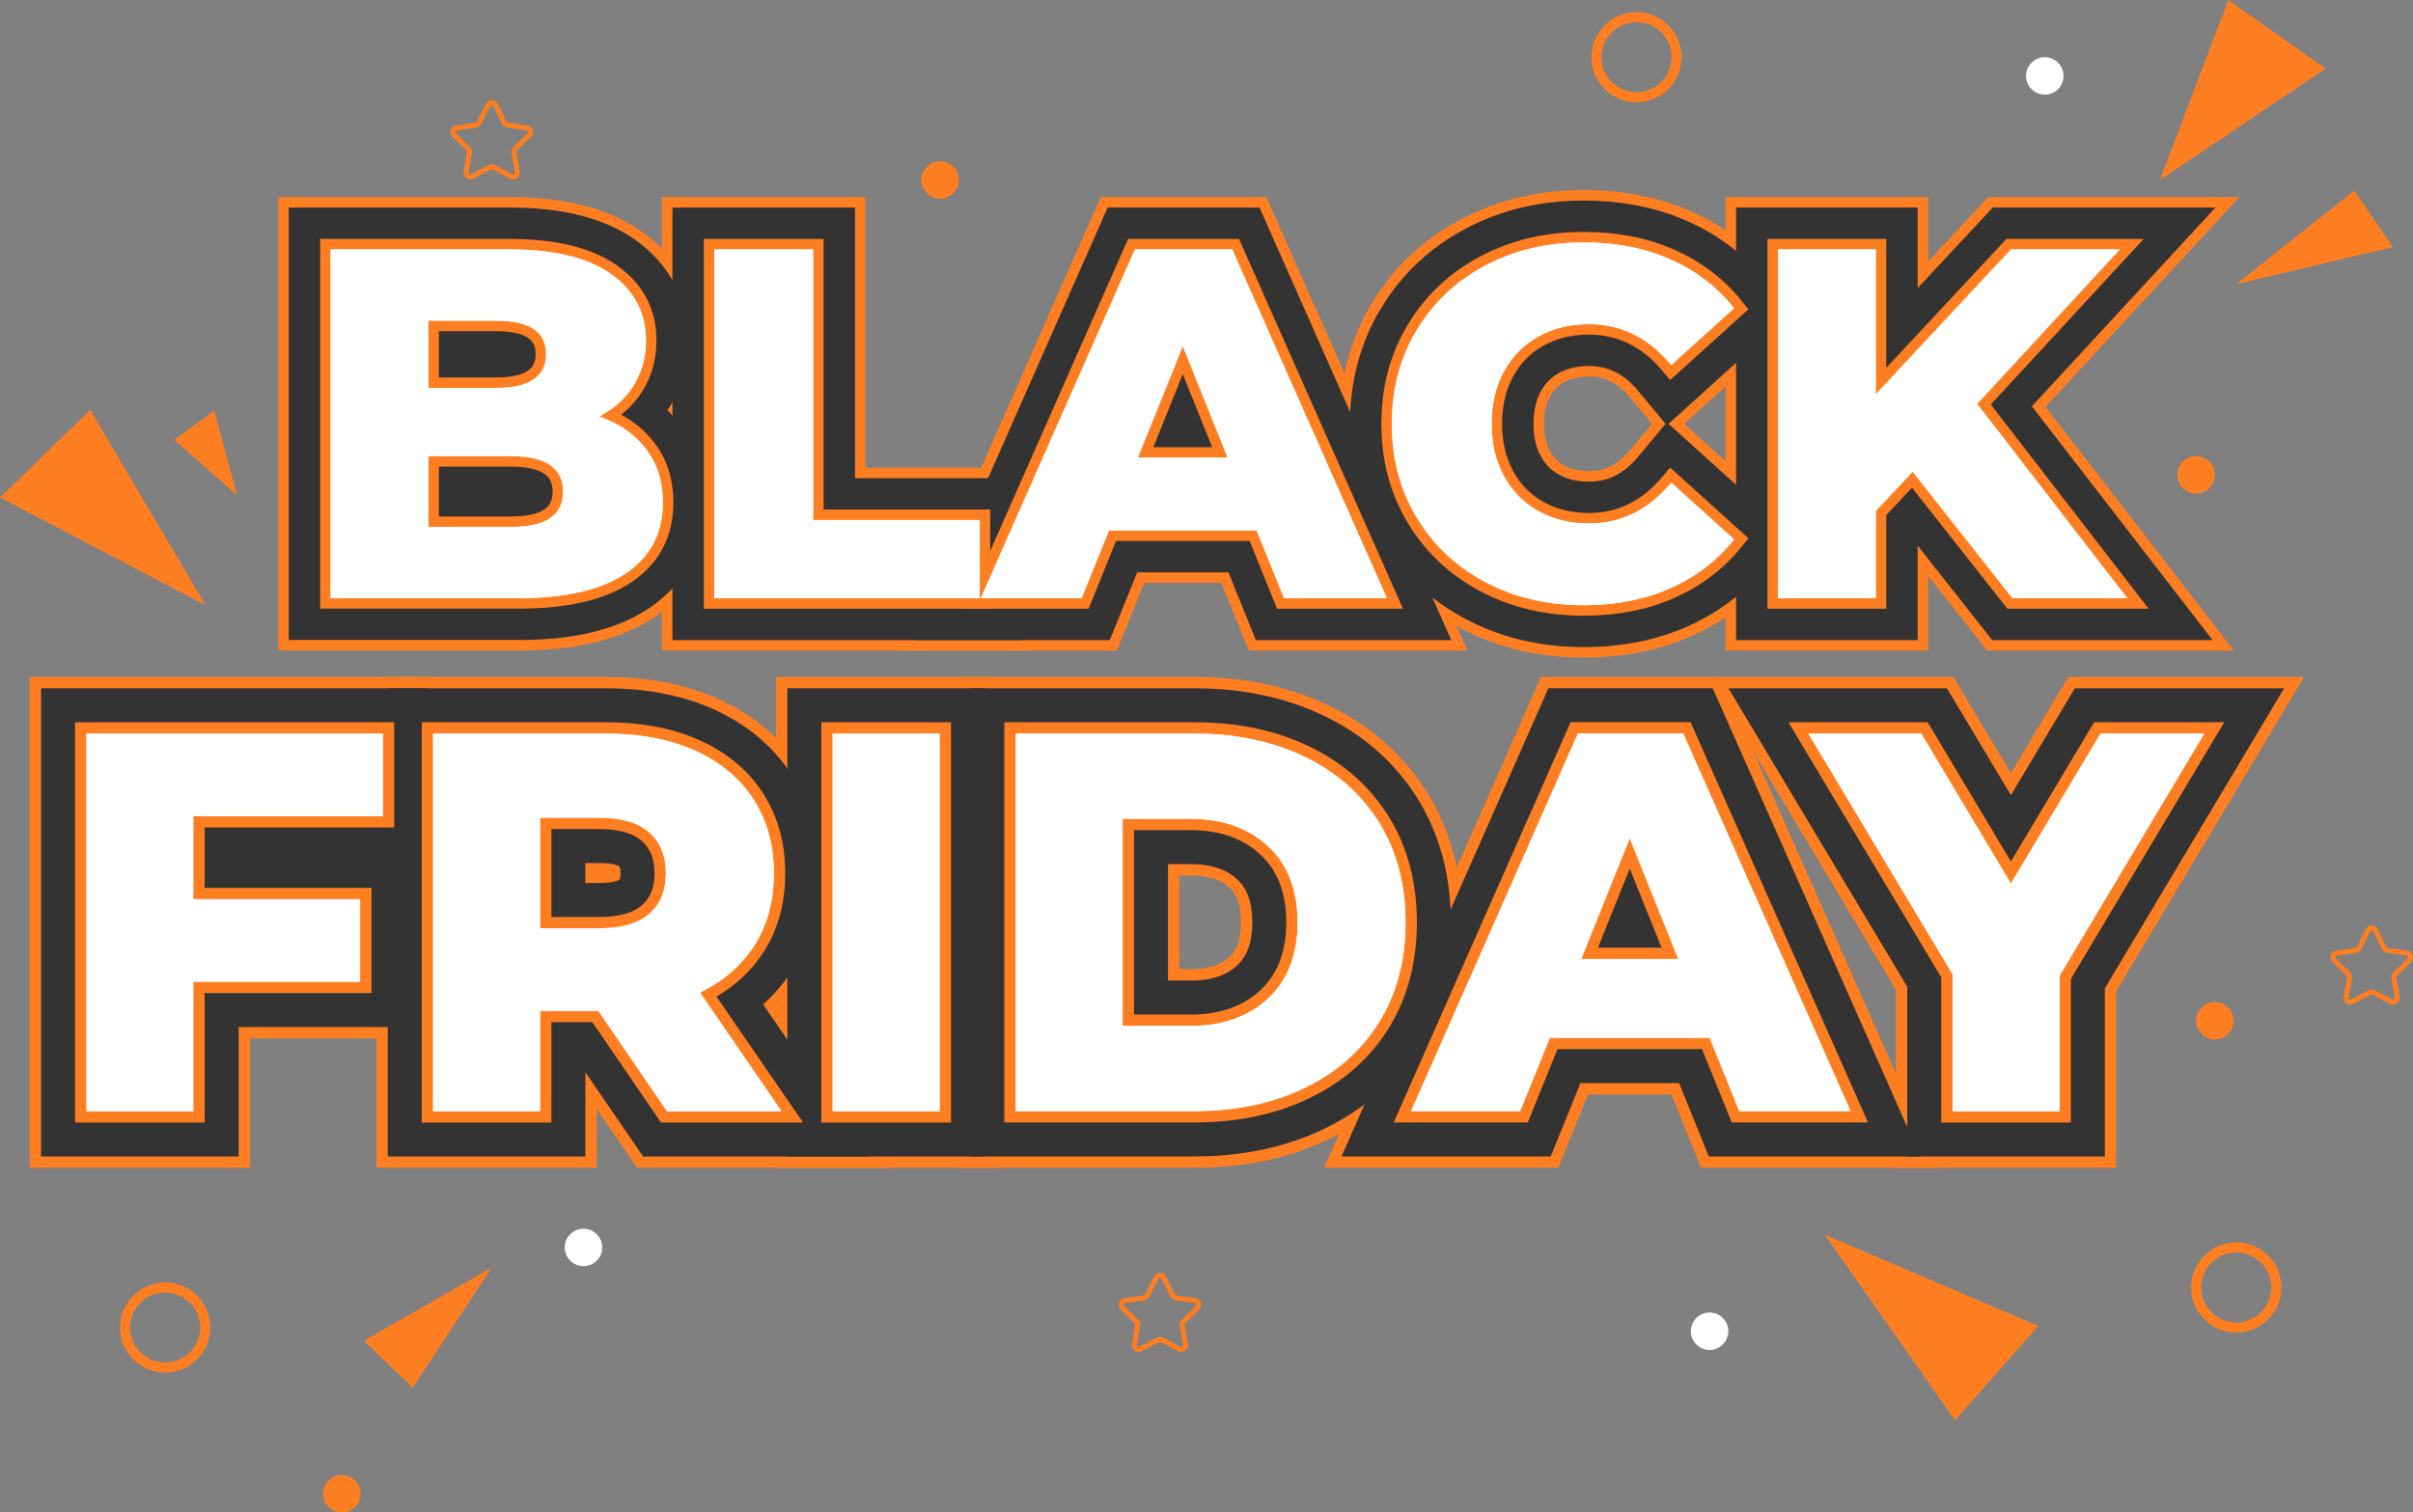 <svg width="126" height="79" viewBox="0 0 126 79" fill="none" xmlns="http://www.w3.org/2000/svg">
<rect x="0" y="0" width="126" height="79" fill="#808080" stroke="none"/>
<g clip-path="url(#clip0_18058_124)">
<path d="M10.736 31.614L0 25.99L4.712 21.409L10.736 31.614Z" fill="#FF7E21"/>
<path d="M95.281 64.49L106.426 69.257L102.087 74.191L95.281 64.49Z" fill="#FF7E21"/>
<path d="M116.358 0L121.433 3.588L112.787 9.4L116.358 0Z" fill="#FF7E21"/>
<path d="M25.678 66.203L19 70.03L21.553 72.484L25.678 66.203Z" fill="#FF7E21"/>
<path d="M11.187 21.454L9.094 22.975L12.384 25.869L11.187 21.454Z" fill="#FF7E21"/>
<path d="M116.77 14.84L122.935 9.955L124.945 12.904L116.77 14.84Z" fill="#FF7E21"/>
<path d="M87.548 2.988C87.548 4.143 86.61 5.079 85.455 5.079C84.299 5.079 83.361 4.143 83.361 2.988C83.361 1.833 84.299 0.896 85.455 0.896C86.61 0.896 87.548 1.833 87.548 2.988Z" stroke="#FF7E21" stroke-width="0.527" stroke-linecap="round"/>
<path d="M10.718 69.341C10.718 70.495 9.78 71.432 8.624 71.432C7.469 71.432 6.531 70.495 6.531 69.341C6.531 68.186 7.469 67.249 8.624 67.249C9.78 67.249 10.718 68.186 10.718 69.341Z" stroke="#FF7E21" stroke-width="0.527" stroke-linecap="round"/>
<path d="M116.771 69.341C117.927 69.341 118.864 68.405 118.864 67.25C118.864 66.095 117.927 65.158 116.771 65.158C115.615 65.158 114.678 66.095 114.678 67.25C114.678 68.405 115.615 69.341 116.771 69.341Z" stroke="#FF7E21" stroke-width="0.527" stroke-linecap="round"/>
<path d="M25.877 5.493L26.33 6.413C26.361 6.478 26.423 6.523 26.496 6.534L27.513 6.682C27.697 6.71 27.766 6.931 27.634 7.059L26.901 7.775C26.849 7.826 26.825 7.899 26.838 7.972L27.011 8.981C27.043 9.161 26.852 9.299 26.69 9.213L25.78 8.736C25.714 8.701 25.638 8.701 25.572 8.736L24.662 9.213C24.5 9.299 24.309 9.161 24.34 8.981L24.513 7.972C24.527 7.899 24.503 7.826 24.451 7.775L23.718 7.059C23.586 6.931 23.659 6.706 23.839 6.682L24.856 6.534C24.928 6.523 24.991 6.478 25.022 6.413L25.475 5.493C25.562 5.33 25.797 5.33 25.877 5.493Z" stroke="#FF7E21" stroke-width="0.263" stroke-linecap="round"/>
<path d="M60.769 66.745L61.222 67.665C61.254 67.73 61.316 67.775 61.389 67.785L62.406 67.934C62.589 67.962 62.658 68.183 62.527 68.311L61.793 69.026C61.741 69.078 61.717 69.151 61.731 69.224L61.904 70.233C61.935 70.413 61.745 70.551 61.582 70.465L60.672 69.988C60.606 69.953 60.53 69.953 60.465 69.988L59.555 70.465C59.392 70.551 59.202 70.413 59.233 70.233L59.406 69.224C59.42 69.151 59.396 69.078 59.344 69.026L58.61 68.311C58.479 68.183 58.551 67.958 58.731 67.934L59.748 67.785C59.821 67.775 59.883 67.73 59.914 67.665L60.368 66.745C60.454 66.582 60.69 66.582 60.769 66.745Z" stroke="#FF7E21" stroke-width="0.263" stroke-linecap="round"/>
<path d="M124.045 48.596L124.498 49.516C124.529 49.581 124.591 49.626 124.664 49.637L125.681 49.785C125.864 49.813 125.934 50.034 125.802 50.162L125.069 50.878C125.017 50.93 124.993 51.002 125.006 51.075L125.179 52.084C125.211 52.264 125.02 52.402 124.858 52.316L123.948 51.839C123.882 51.804 123.806 51.804 123.74 51.839L122.83 52.316C122.667 52.402 122.477 52.264 122.508 52.084L122.681 51.075C122.695 51.002 122.671 50.93 122.619 50.878L121.886 50.162C121.754 50.034 121.827 49.809 122.007 49.785L123.024 49.637C123.097 49.626 123.159 49.581 123.19 49.516L123.643 48.596C123.726 48.43 123.961 48.43 124.045 48.596Z" stroke="#FF7E21" stroke-width="0.263" stroke-linecap="round"/>
<path d="M18.831 78.025C18.831 78.564 18.392 79.004 17.852 79.004C17.312 79.004 16.873 78.564 16.873 78.025C16.873 77.486 17.312 77.047 17.852 77.047C18.392 77.047 18.831 77.483 18.831 78.025Z" fill="#FF7E21"/>
<path d="M116.634 53.318C116.634 53.858 116.195 54.297 115.655 54.297C115.115 54.297 114.676 53.858 114.676 53.318C114.676 52.779 115.115 52.34 115.655 52.34C116.195 52.343 116.634 52.779 116.634 53.318Z" fill="#FF7E21"/>
<path d="M50.068 9.4C50.068 9.94 49.628 10.379 49.089 10.379C48.549 10.379 48.109 9.94 48.109 9.4C48.109 8.861 48.549 8.422 49.089 8.422C49.632 8.422 50.068 8.857 50.068 9.4Z" fill="#FF7E21"/>
<path d="M107.753 3.966C107.753 4.505 107.314 4.944 106.774 4.944C106.234 4.944 105.795 4.505 105.795 3.966C105.795 3.426 106.234 2.987 106.774 2.987C107.314 2.987 107.753 3.426 107.753 3.966Z" fill="white"/>
<path d="M31.448 65.158C31.448 65.697 31.009 66.136 30.469 66.136C29.93 66.136 29.49 65.697 29.49 65.158C29.49 64.619 29.93 64.18 30.469 64.18C31.013 64.183 31.448 64.619 31.448 65.158Z" fill="white"/>
<path d="M90.247 69.534C90.247 70.073 89.808 70.512 89.268 70.512C88.728 70.512 88.289 70.073 88.289 69.534C88.289 68.995 88.728 68.556 89.268 68.556C89.808 68.559 90.247 68.995 90.247 69.534Z" fill="white"/>
<path d="M115.656 24.805C115.656 25.344 115.216 25.783 114.676 25.783C114.137 25.783 113.697 25.344 113.697 24.805C113.697 24.265 114.137 23.826 114.676 23.826C115.22 23.83 115.656 24.265 115.656 24.805Z" fill="#FF7E21"/>
<path d="M33.728 23.45C34.32 24.221 34.614 25.155 34.614 26.247C34.614 27.844 33.97 29.075 32.687 29.943C31.399 30.81 29.541 31.242 27.113 31.242H17.266V13.027H26.594C28.922 13.027 30.694 13.456 31.908 14.317C33.123 15.178 33.731 16.332 33.731 17.791C33.731 18.659 33.517 19.437 33.095 20.121C32.669 20.806 32.067 21.348 31.285 21.749C32.323 22.112 33.14 22.679 33.728 23.45ZM22.369 16.747V20.263H25.912C27.649 20.263 28.517 19.672 28.517 18.493C28.517 17.331 27.649 16.751 25.912 16.751H22.369V16.747ZM29.403 25.677C29.403 24.446 28.5 23.827 26.694 23.827H22.369V27.523H26.694C28.5 27.526 29.403 26.911 29.403 25.677Z" stroke="#FF7E21" stroke-width="5.469" stroke-linecap="round"/>
<path d="M37.299 13.027H42.458V27.163H51.159V31.249H37.299V13.027Z" stroke="#FF7E21" stroke-width="5.469" stroke-linecap="round"/>
<path d="M65.62 27.709H57.908L56.475 31.249H51.213L59.264 13.027H64.343L72.419 31.249H67.052L65.62 27.709ZM64.108 23.907L61.762 18.075L59.416 23.907H64.108Z" stroke="#FF7E21" stroke-width="5.469" stroke-linecap="round"/>
<path d="M77.56 30.403C76.041 29.597 74.847 28.474 73.979 27.032C73.11 25.59 72.678 23.962 72.678 22.137C72.678 20.315 73.11 18.683 73.979 17.242C74.847 15.8 76.041 14.677 77.56 13.871C79.079 13.066 80.795 12.661 82.705 12.661C84.372 12.661 85.874 12.955 87.213 13.546C88.552 14.137 89.662 14.988 90.548 16.097L87.265 19.064C86.085 17.639 84.649 16.931 82.968 16.931C81.978 16.931 81.096 17.148 80.324 17.581C79.553 18.016 78.951 18.625 78.525 19.416C78.099 20.204 77.888 21.114 77.888 22.137C77.888 23.16 78.099 24.066 78.525 24.858C78.951 25.646 79.549 26.258 80.324 26.693C81.096 27.125 81.978 27.343 82.968 27.343C84.653 27.343 86.085 26.631 87.265 25.21L90.548 28.176C89.662 29.286 88.552 30.136 87.213 30.728C85.874 31.319 84.372 31.613 82.705 31.613C80.795 31.613 79.079 31.208 77.56 30.403Z" stroke="#FF7E21" stroke-width="5.469" stroke-linecap="round"/>
<path d="M99.874 24.636L97.947 26.693V31.249H92.84V13.027H97.947V20.602L105.008 13.027H110.69L103.237 21.096L111.081 31.249H105.088L99.874 24.636Z" stroke="#FF7E21" stroke-width="5.469" stroke-linecap="round"/>
<path d="M33.728 23.45C34.32 24.221 34.614 25.155 34.614 26.247C34.614 27.844 33.97 29.075 32.687 29.943C31.399 30.81 29.541 31.242 27.113 31.242H17.266V13.027H26.594C28.922 13.027 30.694 13.456 31.908 14.317C33.123 15.178 33.731 16.332 33.731 17.791C33.731 18.659 33.517 19.437 33.095 20.121C32.669 20.806 32.067 21.348 31.285 21.749C32.323 22.112 33.14 22.679 33.728 23.45ZM22.369 16.747V20.263H25.912C27.649 20.263 28.517 19.672 28.517 18.493C28.517 17.331 27.649 16.751 25.912 16.751H22.369V16.747ZM29.403 25.677C29.403 24.446 28.5 23.827 26.694 23.827H22.369V27.523H26.694C28.5 27.526 29.403 26.911 29.403 25.677Z" stroke="#333333" stroke-width="4.375"/>
<path d="M37.299 13.027H42.458V27.163H51.159V31.249H37.299V13.027Z" stroke="#333333" stroke-width="4.375"/>
<path d="M65.62 27.709H57.908L56.475 31.249H51.213L59.264 13.027H64.343L72.419 31.249H67.052L65.62 27.709ZM64.108 23.907L61.762 18.075L59.416 23.907H64.108Z" stroke="#333333" stroke-width="4.375"/>
<path d="M77.56 30.403C76.041 29.597 74.847 28.474 73.979 27.032C73.11 25.59 72.678 23.962 72.678 22.137C72.678 20.315 73.11 18.683 73.979 17.242C74.847 15.8 76.041 14.677 77.56 13.871C79.079 13.066 80.795 12.661 82.705 12.661C84.372 12.661 85.874 12.955 87.213 13.546C88.552 14.137 89.662 14.988 90.548 16.097L87.265 19.064C86.085 17.639 84.649 16.931 82.968 16.931C81.978 16.931 81.096 17.148 80.324 17.581C79.553 18.016 78.951 18.625 78.525 19.416C78.099 20.204 77.888 21.114 77.888 22.137C77.888 23.16 78.099 24.066 78.525 24.858C78.951 25.646 79.549 26.258 80.324 26.693C81.096 27.125 81.978 27.343 82.968 27.343C84.653 27.343 86.085 26.631 87.265 25.21L90.548 28.176C89.662 29.286 88.552 30.136 87.213 30.728C85.874 31.319 84.372 31.613 82.705 31.613C80.795 31.613 79.079 31.208 77.56 30.403Z" stroke="#333333" stroke-width="4.375"/>
<path d="M99.874 24.636L97.947 26.693V31.249H92.84V13.027H97.947V20.602L105.008 13.027H110.69L103.237 21.096L111.081 31.249H105.088L99.874 24.636Z" stroke="#333333" stroke-width="4.375"/>
<path d="M33.728 23.45C34.32 24.221 34.614 25.155 34.614 26.247C34.614 27.844 33.97 29.075 32.687 29.943C31.399 30.81 29.541 31.242 27.113 31.242H17.266V13.027H26.594C28.922 13.027 30.694 13.456 31.908 14.317C33.123 15.178 33.731 16.332 33.731 17.791C33.731 18.659 33.517 19.437 33.095 20.121C32.669 20.806 32.067 21.348 31.285 21.749C32.323 22.112 33.14 22.679 33.728 23.45ZM22.369 16.747V20.263H25.912C27.649 20.263 28.517 19.672 28.517 18.493C28.517 17.331 27.649 16.751 25.912 16.751H22.369V16.747ZM29.403 25.677C29.403 24.446 28.5 23.827 26.694 23.827H22.369V27.523H26.694C28.5 27.526 29.403 26.911 29.403 25.677Z" stroke="#FF7E21" stroke-width="1.094"/>
<path d="M37.299 13.027H42.458V27.163H51.159V31.249H37.299V13.027Z" stroke="#FF7E21" stroke-width="1.094"/>
<path d="M65.62 27.709H57.908L56.475 31.249H51.213L59.264 13.027H64.343L72.419 31.249H67.052L65.62 27.709ZM64.108 23.907L61.762 18.075L59.416 23.907H64.108Z" stroke="#FF7E21" stroke-width="1.094"/>
<path d="M77.56 30.403C76.041 29.597 74.847 28.474 73.979 27.032C73.11 25.59 72.678 23.962 72.678 22.137C72.678 20.315 73.11 18.683 73.979 17.242C74.847 15.8 76.041 14.677 77.56 13.871C79.079 13.066 80.795 12.661 82.705 12.661C84.372 12.661 85.874 12.955 87.213 13.546C88.552 14.137 89.662 14.988 90.548 16.097L87.265 19.064C86.085 17.639 84.649 16.931 82.968 16.931C81.978 16.931 81.096 17.148 80.324 17.581C79.553 18.016 78.951 18.625 78.525 19.416C78.099 20.204 77.888 21.114 77.888 22.137C77.888 23.16 78.099 24.066 78.525 24.858C78.951 25.646 79.549 26.258 80.324 26.693C81.096 27.125 81.978 27.343 82.968 27.343C84.653 27.343 86.085 26.631 87.265 25.21L90.548 28.176C89.662 29.286 88.552 30.136 87.213 30.728C85.874 31.319 84.372 31.613 82.705 31.613C80.795 31.613 79.079 31.208 77.56 30.403Z" stroke="#FF7E21" stroke-width="1.094"/>
<path d="M99.874 24.636L97.947 26.693V31.249H92.84V13.027H97.947V20.602L105.008 13.027H110.69L103.237 21.096L111.081 31.249H105.088L99.874 24.636Z" stroke="#FF7E21" stroke-width="1.094"/>
<path d="M33.728 23.45C34.32 24.221 34.614 25.155 34.614 26.247C34.614 27.844 33.97 29.075 32.687 29.943C31.399 30.81 29.541 31.242 27.113 31.242H17.266V13.027H26.594C28.922 13.027 30.694 13.456 31.908 14.317C33.123 15.178 33.731 16.332 33.731 17.791C33.731 18.659 33.517 19.437 33.095 20.121C32.669 20.806 32.067 21.348 31.285 21.749C32.323 22.112 33.14 22.679 33.728 23.45ZM22.369 16.747V20.263H25.912C27.649 20.263 28.517 19.672 28.517 18.493C28.517 17.331 27.649 16.751 25.912 16.751H22.369V16.747ZM29.403 25.677C29.403 24.446 28.5 23.827 26.694 23.827H22.369V27.523H26.694C28.5 27.526 29.403 26.911 29.403 25.677Z" fill="white"/>
<path d="M37.299 13.027H42.458V27.163H51.159V31.249H37.299V13.027Z" fill="white"/>
<path d="M65.62 27.709H57.908L56.475 31.249H51.213L59.264 13.027H64.343L72.419 31.249H67.052L65.62 27.709ZM64.108 23.907L61.762 18.075L59.416 23.907H64.108Z" fill="white"/>
<path d="M77.56 30.403C76.041 29.597 74.847 28.474 73.979 27.032C73.11 25.59 72.678 23.962 72.678 22.137C72.678 20.315 73.11 18.683 73.979 17.242C74.847 15.8 76.041 14.677 77.56 13.871C79.079 13.066 80.795 12.661 82.705 12.661C84.372 12.661 85.874 12.955 87.213 13.546C88.552 14.137 89.662 14.988 90.548 16.097L87.265 19.064C86.085 17.639 84.649 16.931 82.968 16.931C81.978 16.931 81.096 17.148 80.324 17.581C79.553 18.016 78.951 18.625 78.525 19.416C78.099 20.204 77.888 21.114 77.888 22.137C77.888 23.16 78.099 24.066 78.525 24.858C78.951 25.646 79.549 26.258 80.324 26.693C81.096 27.125 81.978 27.343 82.968 27.343C84.653 27.343 86.085 26.631 87.265 25.21L90.548 28.176C89.662 29.286 88.552 30.136 87.213 30.728C85.874 31.319 84.372 31.613 82.705 31.613C80.795 31.613 79.079 31.208 77.56 30.403Z" fill="white"/>
<path d="M99.874 24.636L97.947 26.693V31.249H92.84V13.027H97.947V20.602L105.008 13.027H110.69L103.237 21.096L111.081 31.249H105.088L99.874 24.636Z" fill="white"/>
<path d="M33.728 23.45C34.32 24.221 34.614 25.155 34.614 26.247C34.614 27.844 33.97 29.075 32.687 29.943C31.399 30.81 29.541 31.242 27.113 31.242H17.266V13.027H26.594C28.922 13.027 30.694 13.456 31.908 14.317C33.123 15.178 33.731 16.332 33.731 17.791C33.731 18.659 33.517 19.437 33.095 20.121C32.669 20.806 32.067 21.348 31.285 21.749C32.323 22.112 33.14 22.679 33.728 23.45ZM22.369 16.747V20.263H25.912C27.649 20.263 28.517 19.672 28.517 18.493C28.517 17.331 27.649 16.751 25.912 16.751H22.369V16.747ZM29.403 25.677C29.403 24.446 28.5 23.827 26.694 23.827H22.369V27.523H26.694C28.5 27.526 29.403 26.911 29.403 25.677Z" fill="white"/>
<path d="M37.299 13.027H42.458V27.163H51.159V31.249H37.299V13.027Z" fill="white"/>
<path d="M65.62 27.709H57.908L56.475 31.249H51.213L59.264 13.027H64.343L72.419 31.249H67.052L65.62 27.709ZM64.108 23.907L61.762 18.075L59.416 23.907H64.108Z" fill="white"/>
<path d="M77.56 30.403C76.041 29.597 74.847 28.474 73.979 27.032C73.11 25.59 72.678 23.962 72.678 22.137C72.678 20.315 73.11 18.683 73.979 17.242C74.847 15.8 76.041 14.677 77.56 13.871C79.079 13.066 80.795 12.661 82.705 12.661C84.372 12.661 85.874 12.955 87.213 13.546C88.552 14.137 89.662 14.988 90.548 16.097L87.265 19.064C86.085 17.639 84.649 16.931 82.968 16.931C81.978 16.931 81.096 17.148 80.324 17.581C79.553 18.016 78.951 18.625 78.525 19.416C78.099 20.204 77.888 21.114 77.888 22.137C77.888 23.16 78.099 24.066 78.525 24.858C78.951 25.646 79.549 26.258 80.324 26.693C81.096 27.125 81.978 27.343 82.968 27.343C84.653 27.343 86.085 26.631 87.265 25.21L90.548 28.176C89.662 29.286 88.552 30.136 87.213 30.728C85.874 31.319 84.372 31.613 82.705 31.613C80.795 31.613 79.079 31.208 77.56 30.403Z" fill="white"/>
<path d="M99.874 24.636L97.947 26.693V31.249H92.84V13.027H97.947V20.602L105.008 13.027H110.69L103.237 21.096L111.081 31.249H105.088L99.874 24.636Z" fill="white"/>
<path d="M10.093 42.629V46.968H18.805V51.279H10.093V58.041H4.512V38.318H19.991V42.629H10.093Z" stroke="#FF7E21" stroke-width="5.919"/>
<path d="M31.244 52.8H28.2V58.041H22.615V38.318H31.639C33.424 38.318 34.974 38.616 36.292 39.207C37.607 39.798 38.624 40.645 39.337 41.741C40.05 42.84 40.41 44.13 40.41 45.616C40.41 47.044 40.078 48.288 39.41 49.35C38.742 50.411 37.787 51.241 36.548 51.842L40.807 58.041H34.829L31.244 52.8ZM33.895 43.473C33.313 42.965 32.448 42.712 31.3 42.712H28.2V48.489H31.3C32.445 48.489 33.31 48.24 33.895 47.742C34.476 47.244 34.77 46.536 34.77 45.616C34.767 44.693 34.476 43.981 33.895 43.473Z" stroke="#FF7E21" stroke-width="5.919"/>
<path d="M43.48 38.318H49.065V58.041H43.48V38.318Z" stroke="#FF7E21" stroke-width="5.919"/>
<path d="M53.035 38.318H62.367C64.529 38.318 66.446 38.723 68.12 39.528C69.792 40.337 71.089 41.481 72.013 42.965C72.933 44.448 73.393 46.187 73.393 48.178C73.393 50.169 72.933 51.908 72.013 53.391C71.093 54.874 69.795 56.022 68.12 56.827C66.446 57.636 64.529 58.037 62.367 58.037H53.035V38.318ZM62.145 53.588C63.837 53.588 65.193 53.108 66.221 52.15C67.245 51.192 67.757 49.868 67.757 48.178C67.757 46.487 67.245 45.163 66.221 44.206C65.197 43.248 63.837 42.768 62.145 42.768H58.62V53.585H62.145V53.588Z" stroke="#FF7E21" stroke-width="5.919"/>
<path d="M89.274 54.207H80.929L79.379 58.038H73.684L82.396 38.315H87.894L96.633 58.038H90.824L89.274 54.207ZM87.638 50.093L85.101 43.784L82.565 50.093H87.638Z" stroke="#FF7E21" stroke-width="5.919"/>
<path d="M107.543 50.968V58.041H101.958V50.885L94.43 38.318H100.322L105.003 46.152L109.684 38.318H115.099L107.543 50.968Z" stroke="#FF7E21" stroke-width="5.919"/>
<path d="M10.093 42.629V46.968H18.805V51.279H10.093V58.041H4.512V38.318H19.991V42.629H10.093Z" stroke="#333333" stroke-width="4.735"/>
<path d="M31.244 52.8H28.2V58.041H22.615V38.318H31.639C33.424 38.318 34.974 38.616 36.292 39.207C37.607 39.798 38.624 40.645 39.337 41.741C40.05 42.84 40.41 44.13 40.41 45.616C40.41 47.044 40.078 48.288 39.41 49.35C38.742 50.411 37.787 51.241 36.548 51.842L40.807 58.041H34.829L31.244 52.8ZM33.895 43.473C33.313 42.965 32.448 42.712 31.3 42.712H28.2V48.489H31.3C32.445 48.489 33.31 48.24 33.895 47.742C34.476 47.244 34.77 46.536 34.77 45.616C34.767 44.693 34.476 43.981 33.895 43.473Z" stroke="#333333" stroke-width="4.735"/>
<path d="M43.48 38.318H49.065V58.041H43.48V38.318Z" stroke="#333333" stroke-width="4.735"/>
<path d="M53.035 38.318H62.367C64.529 38.318 66.446 38.723 68.12 39.528C69.792 40.337 71.089 41.481 72.013 42.965C72.933 44.448 73.393 46.187 73.393 48.178C73.393 50.169 72.933 51.908 72.013 53.391C71.093 54.874 69.795 56.022 68.12 56.827C66.446 57.636 64.529 58.037 62.367 58.037H53.035V38.318ZM62.145 53.588C63.837 53.588 65.193 53.108 66.221 52.15C67.245 51.192 67.757 49.868 67.757 48.178C67.757 46.487 67.245 45.163 66.221 44.206C65.197 43.248 63.837 42.768 62.145 42.768H58.62V53.585H62.145V53.588Z" stroke="#333333" stroke-width="4.735"/>
<path d="M89.274 54.207H80.929L79.379 58.038H73.684L82.396 38.315H87.894L96.633 58.038H90.824L89.274 54.207ZM87.638 50.093L85.101 43.784L82.565 50.093H87.638Z" stroke="#333333" stroke-width="4.735"/>
<path d="M107.543 50.968V58.041H101.958V50.885L94.43 38.318H100.322L105.003 46.152L109.684 38.318H115.099L107.543 50.968Z" stroke="#333333" stroke-width="4.735"/>
<path d="M10.093 42.629V46.968H18.805V51.279H10.093V58.041H4.512V38.318H19.991V42.629H10.093Z" stroke="#FF7E21" stroke-width="1.184"/>
<path d="M31.244 52.8H28.2V58.041H22.615V38.318H31.639C33.424 38.318 34.974 38.616 36.292 39.207C37.607 39.798 38.624 40.645 39.337 41.741C40.05 42.84 40.41 44.13 40.41 45.616C40.41 47.044 40.078 48.288 39.41 49.35C38.742 50.411 37.787 51.241 36.548 51.842L40.807 58.041H34.829L31.244 52.8ZM33.895 43.473C33.313 42.965 32.448 42.712 31.3 42.712H28.2V48.489H31.3C32.445 48.489 33.31 48.24 33.895 47.742C34.476 47.244 34.77 46.536 34.77 45.616C34.767 44.693 34.476 43.981 33.895 43.473Z" stroke="#FF7E21" stroke-width="1.184"/>
<path d="M43.48 38.318H49.065V58.041H43.48V38.318Z" stroke="#FF7E21" stroke-width="1.184"/>
<path d="M53.035 38.318H62.367C64.529 38.318 66.446 38.723 68.12 39.528C69.792 40.337 71.089 41.481 72.013 42.965C72.933 44.448 73.393 46.187 73.393 48.178C73.393 50.169 72.933 51.908 72.013 53.391C71.093 54.874 69.795 56.022 68.12 56.827C66.446 57.636 64.529 58.037 62.367 58.037H53.035V38.318ZM62.145 53.588C63.837 53.588 65.193 53.108 66.221 52.15C67.245 51.192 67.757 49.868 67.757 48.178C67.757 46.487 67.245 45.163 66.221 44.206C65.197 43.248 63.837 42.768 62.145 42.768H58.62V53.585H62.145V53.588Z" stroke="#FF7E21" stroke-width="1.184"/>
<path d="M89.274 54.207H80.929L79.379 58.038H73.684L82.396 38.315H87.894L96.633 58.038H90.824L89.274 54.207ZM87.638 50.093L85.101 43.784L82.565 50.093H87.638Z" stroke="#FF7E21" stroke-width="1.184"/>
<path d="M107.543 50.968V58.041H101.958V50.885L94.43 38.318H100.322L105.003 46.152L109.684 38.318H115.099L107.543 50.968Z" stroke="#FF7E21" stroke-width="1.184"/>
<path d="M10.093 42.629V46.968H18.805V51.279H10.093V58.041H4.512V38.318H19.991V42.629H10.093Z" fill="white"/>
<path d="M31.244 52.8H28.2V58.041H22.615V38.318H31.639C33.424 38.318 34.974 38.616 36.292 39.207C37.607 39.798 38.624 40.645 39.337 41.741C40.05 42.84 40.41 44.13 40.41 45.616C40.41 47.044 40.078 48.288 39.41 49.35C38.742 50.411 37.787 51.241 36.548 51.842L40.807 58.041H34.829L31.244 52.8ZM33.895 43.473C33.313 42.965 32.448 42.712 31.3 42.712H28.2V48.489H31.3C32.445 48.489 33.31 48.24 33.895 47.742C34.476 47.244 34.77 46.536 34.77 45.616C34.767 44.693 34.476 43.981 33.895 43.473Z" fill="white"/>
<path d="M43.48 38.318H49.065V58.041H43.48V38.318Z" fill="white"/>
<path d="M53.035 38.318H62.367C64.529 38.318 66.446 38.723 68.12 39.528C69.792 40.337 71.089 41.481 72.013 42.965C72.933 44.448 73.393 46.187 73.393 48.178C73.393 50.169 72.933 51.908 72.013 53.391C71.093 54.874 69.795 56.022 68.12 56.827C66.446 57.636 64.529 58.037 62.367 58.037H53.035V38.318ZM62.145 53.588C63.837 53.588 65.193 53.108 66.221 52.15C67.245 51.192 67.757 49.868 67.757 48.178C67.757 46.487 67.245 45.163 66.221 44.206C65.197 43.248 63.837 42.768 62.145 42.768H58.62V53.585H62.145V53.588Z" fill="white"/>
<path d="M89.274 54.207H80.929L79.379 58.038H73.684L82.396 38.315H87.894L96.633 58.038H90.824L89.274 54.207ZM87.638 50.093L85.101 43.784L82.565 50.093H87.638Z" fill="white"/>
<path d="M107.543 50.968V58.041H101.958V50.885L94.43 38.318H100.322L105.003 46.152L109.684 38.318H115.099L107.543 50.968Z" fill="white"/>
<path d="M10.093 42.629V46.968H18.805V51.279H10.093V58.041H4.512V38.318H19.991V42.629H10.093Z" fill="white"/>
<path d="M31.244 52.8H28.2V58.041H22.615V38.318H31.639C33.424 38.318 34.974 38.616 36.292 39.207C37.607 39.798 38.624 40.645 39.337 41.741C40.05 42.84 40.41 44.13 40.41 45.616C40.41 47.044 40.078 48.288 39.41 49.35C38.742 50.411 37.787 51.241 36.548 51.842L40.807 58.041H34.829L31.244 52.8ZM33.895 43.473C33.313 42.965 32.448 42.712 31.3 42.712H28.2V48.489H31.3C32.445 48.489 33.31 48.24 33.895 47.742C34.476 47.244 34.77 46.536 34.77 45.616C34.767 44.693 34.476 43.981 33.895 43.473Z" fill="white"/>
<path d="M43.48 38.318H49.065V58.041H43.48V38.318Z" fill="white"/>
<path d="M53.035 38.318H62.367C64.529 38.318 66.446 38.723 68.12 39.528C69.792 40.337 71.089 41.481 72.013 42.965C72.933 44.448 73.393 46.187 73.393 48.178C73.393 50.169 72.933 51.908 72.013 53.391C71.093 54.874 69.795 56.022 68.12 56.827C66.446 57.636 64.529 58.037 62.367 58.037H53.035V38.318ZM62.145 53.588C63.837 53.588 65.193 53.108 66.221 52.15C67.245 51.192 67.757 49.868 67.757 48.178C67.757 46.487 67.245 45.163 66.221 44.206C65.197 43.248 63.837 42.768 62.145 42.768H58.62V53.585H62.145V53.588Z" fill="white"/>
<path d="M89.274 54.207H80.929L79.379 58.038H73.684L82.396 38.315H87.894L96.633 58.038H90.824L89.274 54.207ZM87.638 50.093L85.101 43.784L82.565 50.093H87.638Z" fill="white"/>
<path d="M107.543 50.968V58.041H101.958V50.885L94.43 38.318H100.322L105.003 46.152L109.684 38.318H115.099L107.543 50.968Z" fill="white"/>
</g>
<defs>
<clipPath id="clip0_18058_124">
<rect width="126" height="79" fill="white"/>
</clipPath>
</defs>
</svg>
